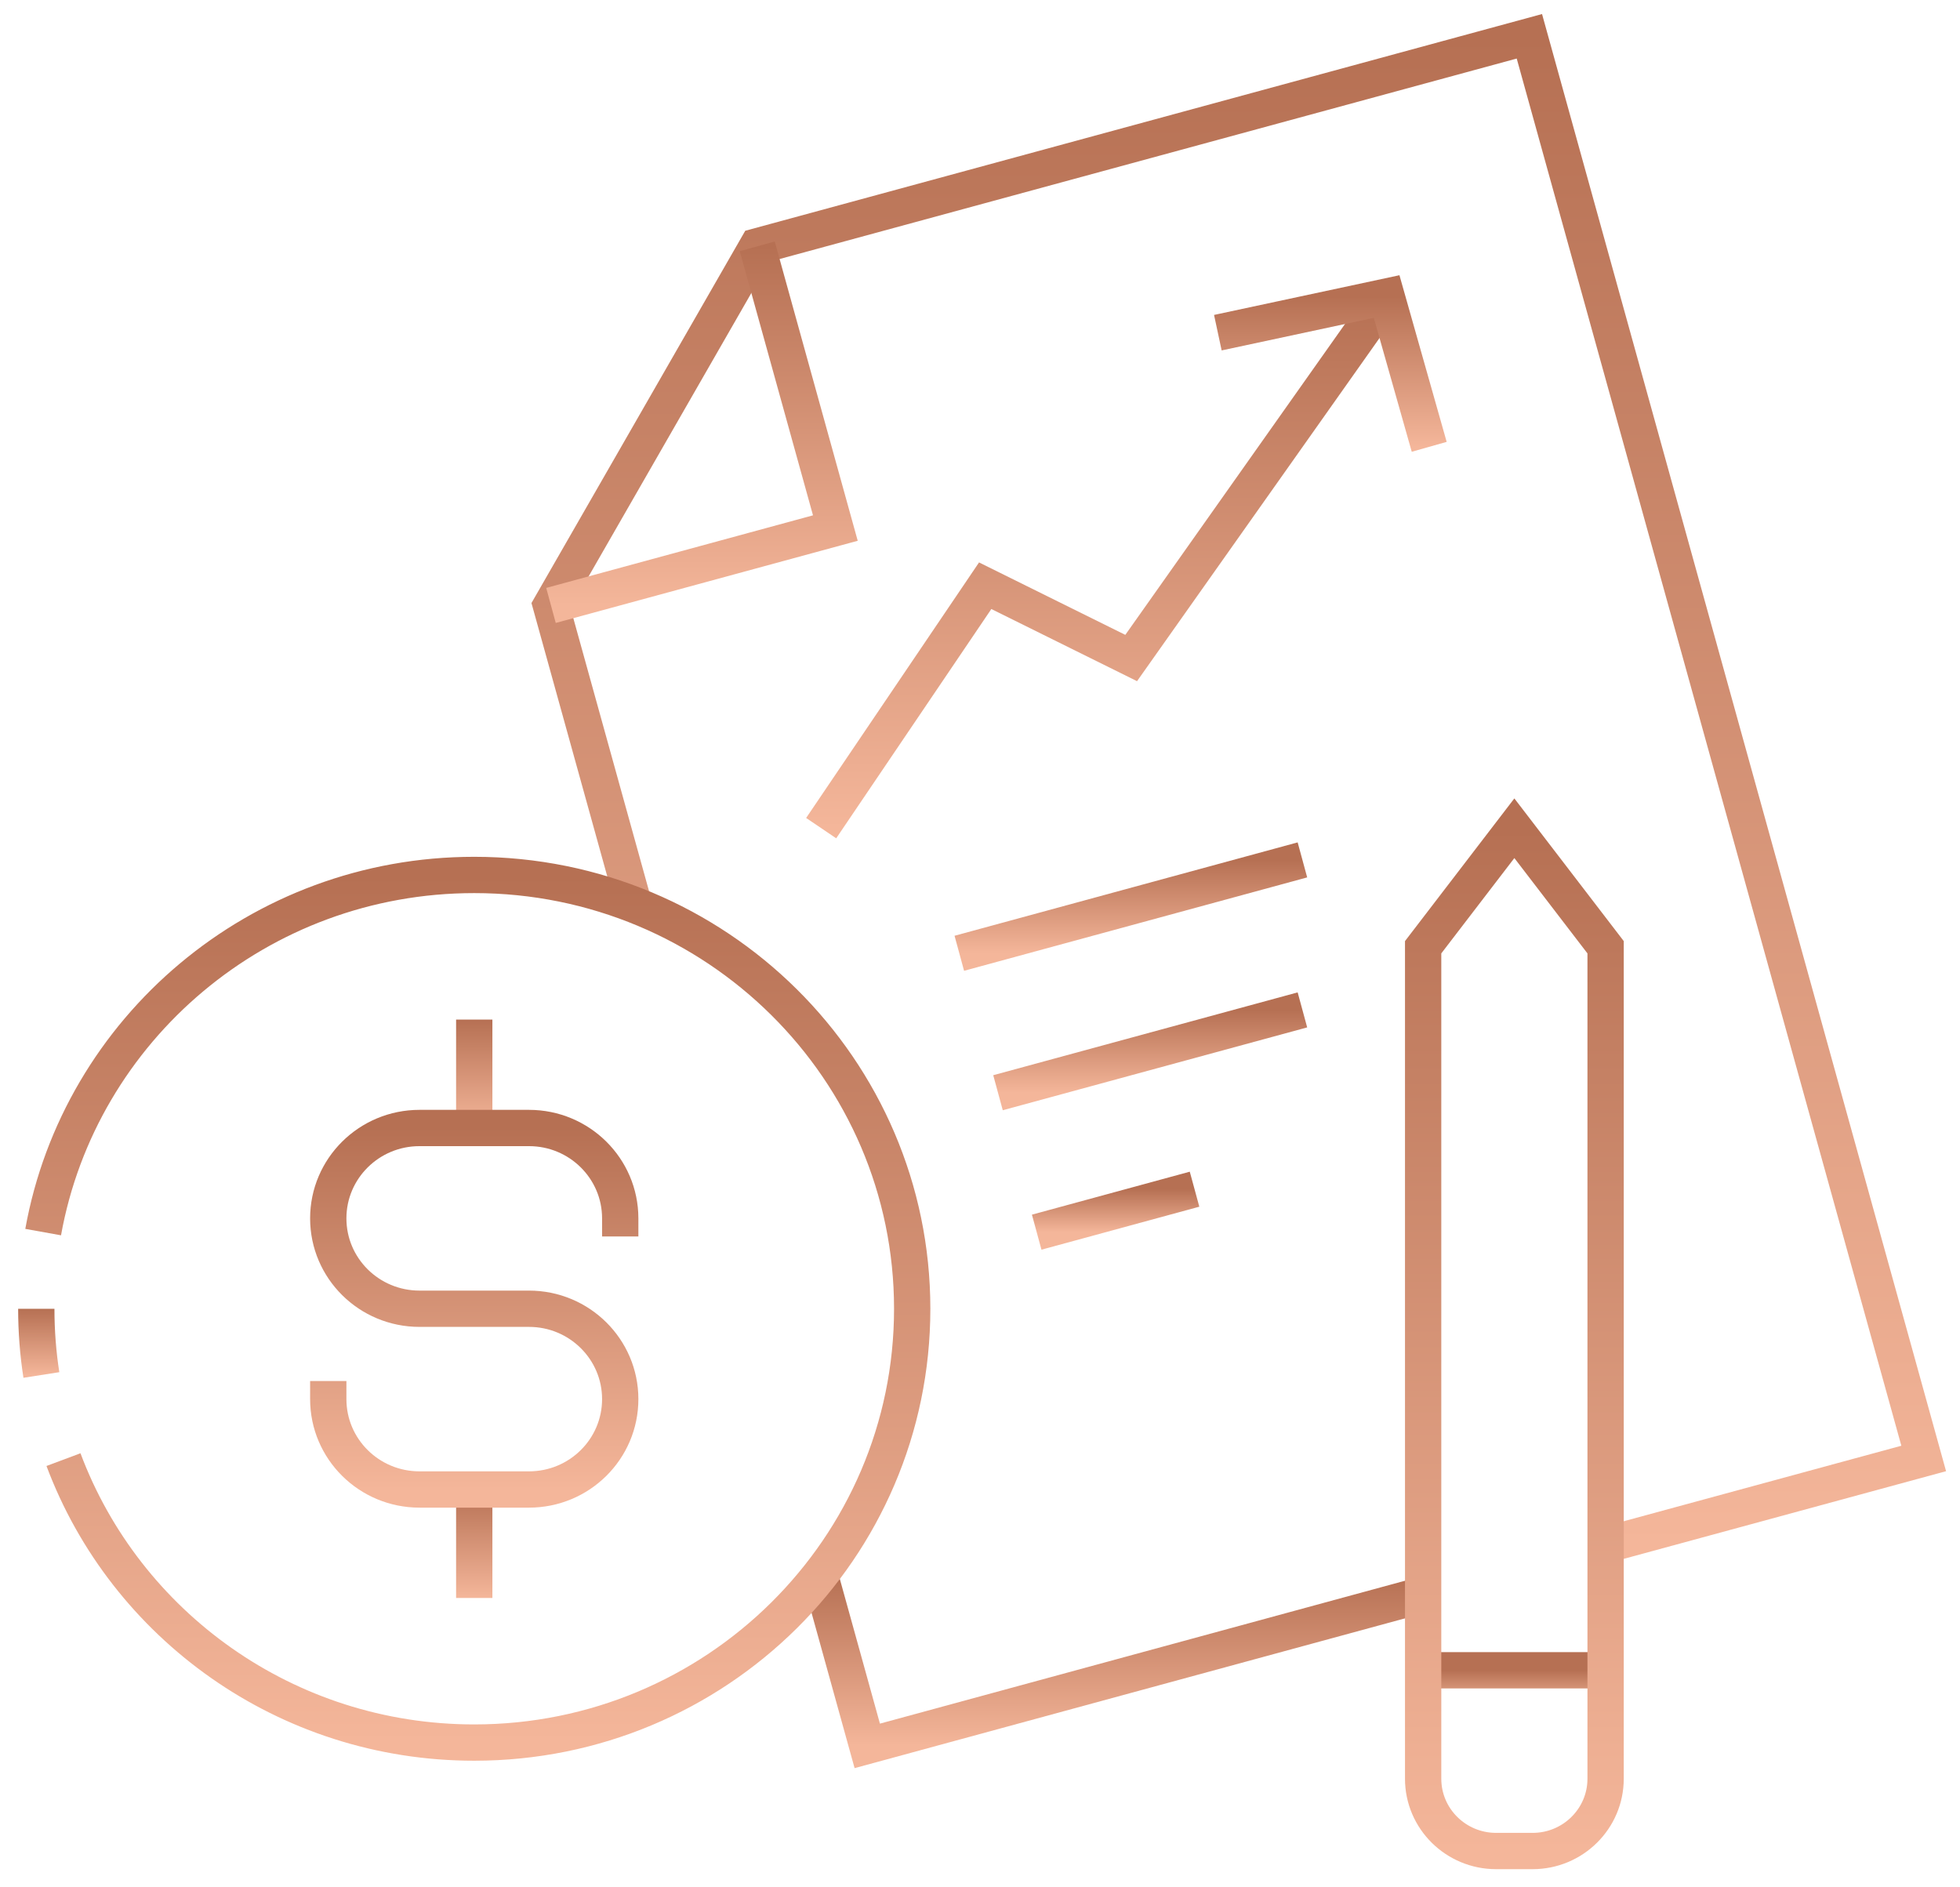 <svg width="54" height="52" viewBox="0 0 54 52" fill="none" xmlns="http://www.w3.org/2000/svg">
<path d="M13.066 28.092V31.08" stroke="url(#paint0_linear_293_3948)" stroke-miterlimit="10"/>
<path d="M13.066 41.04V44.028" stroke="url(#paint1_linear_293_3948)" stroke-miterlimit="10"/>
<path d="M9.044 38.051V38.549C9.044 39.925 10.169 41.039 11.558 41.039H14.574C15.963 41.039 17.088 39.925 17.088 38.549C17.088 37.174 15.963 36.059 14.574 36.059H11.558C10.169 36.059 9.044 34.945 9.044 33.569C9.044 32.194 10.169 31.079 11.558 31.079H14.574C15.963 31.079 17.088 32.194 17.088 33.569V34.067" stroke="url(#paint2_linear_293_3948)" stroke-miterlimit="10"/>
<path d="M1.14 37.884C1.047 37.289 1 36.68 1 36.06" stroke="url(#paint3_linear_293_3948)" stroke-miterlimit="10"/>
<path d="M39.209 46.02H44.236" stroke="url(#paint4_linear_293_3948)" stroke-miterlimit="10"/>
<path d="M39.209 43.935L23.894 48.103L22.59 43.398" stroke="url(#paint5_linear_293_3948)" stroke-miterlimit="10"/>
<path d="M17.467 24.929L15.18 16.683L20.863 6.786L42.136 1L53 40.184L44.235 42.568" stroke="url(#paint6_linear_293_3948)" stroke-miterlimit="10"/>
<path d="M42.225 51H41.22C40.11 51 39.209 50.108 39.209 49.008V26.099L41.722 22.82L44.236 26.099V49.008C44.236 50.108 43.335 51 42.225 51Z" stroke="url(#paint7_linear_293_3948)" stroke-miterlimit="10"/>
<path d="M1.189 33.947C2.194 28.354 7.129 24.107 13.066 24.107C19.729 24.107 25.132 29.459 25.132 36.06C25.132 42.66 19.729 48.012 13.066 48.012C7.877 48.012 3.453 44.768 1.749 40.216" stroke="url(#paint8_linear_293_3948)" stroke-miterlimit="10"/>
<path d="M26.43 26.265L35.883 23.692" stroke="url(#paint9_linear_293_3948)" stroke-miterlimit="10"/>
<path d="M35.883 27.825L27.496 30.107" stroke="url(#paint10_linear_293_3948)" stroke-miterlimit="10"/>
<path d="M32.911 32.765L28.562 33.949" stroke="url(#paint11_linear_293_3948)" stroke-miterlimit="10"/>
<path d="M20.863 6.787L23.015 14.549L15.18 16.681" stroke="url(#paint12_linear_293_3948)" stroke-miterlimit="10"/>
<path d="M38.203 8.17L31.165 18.13L27.143 16.138L22.624 22.817" stroke="url(#paint13_linear_293_3948)" stroke-miterlimit="10"/>
<path d="M33.553 9.166L38.203 8.17L39.376 12.311" stroke="url(#paint14_linear_293_3948)" stroke-miterlimit="10"/>
<defs>
<linearGradient id="paint0_linear_293_3948" x1="13.566" y1="28.092" x2="13.566" y2="31.08" gradientUnits="userSpaceOnUse">
<stop stop-color="#B67053"/>
<stop offset="1" stop-color="#F4B69A"/>
</linearGradient>
<linearGradient id="paint1_linear_293_3948" x1="13.566" y1="41.04" x2="13.566" y2="44.028" gradientUnits="userSpaceOnUse">
<stop stop-color="#B67053"/>
<stop offset="1" stop-color="#F4B69A"/>
</linearGradient>
<linearGradient id="paint2_linear_293_3948" x1="13.066" y1="31.079" x2="13.066" y2="41.039" gradientUnits="userSpaceOnUse">
<stop stop-color="#B67053"/>
<stop offset="1" stop-color="#F4B69A"/>
</linearGradient>
<linearGradient id="paint3_linear_293_3948" x1="1.07" y1="36.06" x2="1.07" y2="37.884" gradientUnits="userSpaceOnUse">
<stop stop-color="#B67053"/>
<stop offset="1" stop-color="#F4B69A"/>
</linearGradient>
<linearGradient id="paint4_linear_293_3948" x1="41.722" y1="46.02" x2="41.722" y2="47.02" gradientUnits="userSpaceOnUse">
<stop stop-color="#B67053"/>
<stop offset="1" stop-color="#F4B69A"/>
</linearGradient>
<linearGradient id="paint5_linear_293_3948" x1="30.899" y1="43.398" x2="30.899" y2="48.103" gradientUnits="userSpaceOnUse">
<stop stop-color="#B67053"/>
<stop offset="1" stop-color="#F4B69A"/>
</linearGradient>
<linearGradient id="paint6_linear_293_3948" x1="34.09" y1="1" x2="34.09" y2="42.568" gradientUnits="userSpaceOnUse">
<stop stop-color="#B67053"/>
<stop offset="1" stop-color="#F4B69A"/>
</linearGradient>
<linearGradient id="paint7_linear_293_3948" x1="41.722" y1="22.82" x2="41.722" y2="51" gradientUnits="userSpaceOnUse">
<stop stop-color="#B67053"/>
<stop offset="1" stop-color="#F4B69A"/>
</linearGradient>
<linearGradient id="paint8_linear_293_3948" x1="13.16" y1="24.107" x2="13.16" y2="48.012" gradientUnits="userSpaceOnUse">
<stop stop-color="#B67053"/>
<stop offset="1" stop-color="#F4B69A"/>
</linearGradient>
<linearGradient id="paint9_linear_293_3948" x1="31.157" y1="23.692" x2="31.157" y2="26.265" gradientUnits="userSpaceOnUse">
<stop stop-color="#B67053"/>
<stop offset="1" stop-color="#F4B69A"/>
</linearGradient>
<linearGradient id="paint10_linear_293_3948" x1="31.69" y1="27.825" x2="31.69" y2="30.107" gradientUnits="userSpaceOnUse">
<stop stop-color="#B67053"/>
<stop offset="1" stop-color="#F4B69A"/>
</linearGradient>
<linearGradient id="paint11_linear_293_3948" x1="30.737" y1="32.765" x2="30.737" y2="33.949" gradientUnits="userSpaceOnUse">
<stop stop-color="#B67053"/>
<stop offset="1" stop-color="#F4B69A"/>
</linearGradient>
<linearGradient id="paint12_linear_293_3948" x1="19.098" y1="6.787" x2="19.098" y2="16.681" gradientUnits="userSpaceOnUse">
<stop stop-color="#B67053"/>
<stop offset="1" stop-color="#F4B69A"/>
</linearGradient>
<linearGradient id="paint13_linear_293_3948" x1="30.414" y1="8.17" x2="30.414" y2="22.817" gradientUnits="userSpaceOnUse">
<stop stop-color="#B67053"/>
<stop offset="1" stop-color="#F4B69A"/>
</linearGradient>
<linearGradient id="paint14_linear_293_3948" x1="36.464" y1="8.17" x2="36.464" y2="12.311" gradientUnits="userSpaceOnUse">
<stop stop-color="#B67053"/>
<stop offset="1" stop-color="#F4B69A"/>
</linearGradient>
</defs>
</svg>
